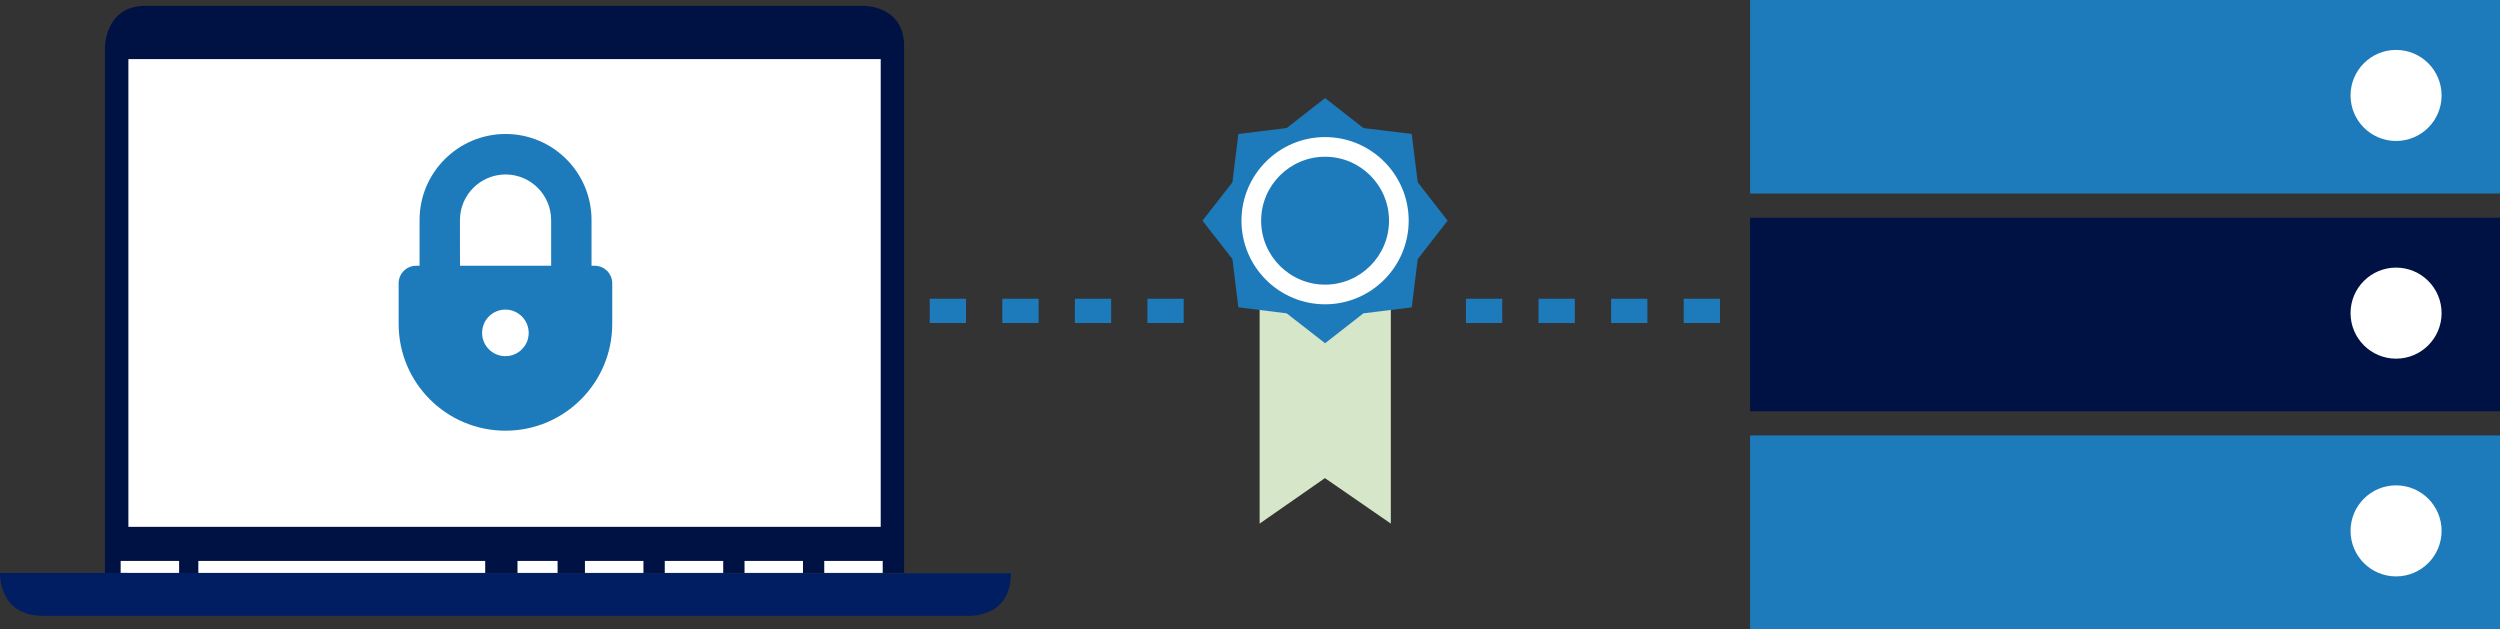 <svg id="Layer_1" xmlns="http://www.w3.org/2000/svg" xmlns:xlink="http://www.w3.org/1999/xlink" width="500.82" height="126" viewBox="0 0 500.82 126" style="enable-background:new 0 0 500.82 126;"><rect x="0" y="0" width="500.82" height="126" fill="#333333" stroke="none"/><style>.st0{fill:#1d7bbb;}
.st1{fill:#014;}
.st2{fill:#FFFFFF;}
.st3{fill:#001E61;}
.st4{fill:#FFFFFF;}
.st5{fill:#D5E6C9;}
.st6{fill:#1d7bbb;}</style><g><g><path class="st0" d="M373.63 64.7h-7.27v-4.85h7.27V64.7zm-14.53.0h-7.27v-4.85h7.27V64.7zm-14.54.0h-7.27v-4.85h7.27V64.7zm-14.54.0h-7.27v-4.85h7.27V64.7zm-14.54.0h-7.27v-4.85h7.27V64.7zm-14.54.0h-7.27v-4.85h7.27V64.7z"/></g><g><path class="st0" d="M237.13 64.7h-7.27v-4.85h7.27V64.7zm-14.53.0h-7.27v-4.85h7.27V64.7zm-14.54.0h-7.27v-4.85h7.27V64.7zm-14.54.0h-7.27v-4.85h7.27V64.7zm-14.54.0h-7.27v-4.85h7.27V64.7zm-14.54.0h-7.27v-4.85h7.27V64.7z"/></g><g><g><path class="st1" d="M21.03 114.77V9.25s.12-8.08 8.09-8.08h143.92s8.08-.09 8.08 8.08v105.52H21.03z"/></g><g><rect x="24.17" y="112.37" class="st2" width="11.71" height="2.4"/></g><g><rect x="103.67" y="112.37" class="st2" width="8.03" height="2.4"/></g><g><rect x="117.18" y="112.37" class="st2" width="11.72" height="2.4"/></g><g><rect x="133.17" y="112.37" class="st2" width="11.71" height="2.4"/></g><g><rect x="149.15" y="112.37" class="st2" width="11.71" height="2.4"/></g><g><rect x="165.12" y="112.37" class="st2" width="11.71" height="2.4"/></g><g><rect x="39.73" y="112.37" class="st2" width="57.47" height="2.4"/></g><g><path class="st3" d="M0 114.77s-.41 8.6 8.6 8.6H194s8.51.5 8.51-8.51L0 114.77z"/></g><g><rect x="25.72" y="11.84" class="st4" width="150.71" height="93.7"/></g><g><g><path class="st0" d="M119.14 53.24h-.64v-9.16c0-9.52-7.7-17.23-17.21-17.24-9.52.01-17.24 7.72-17.24 17.24v9.16h-.69c-1.93.0-3.5 1.57-3.5 3.51v8.13c-.01 11.82 9.58 21.4 21.4 21.4 11.81.0 21.39-9.58 21.39-21.4v-8.14C122.65 54.82 121.07 53.24 119.14 53.24zm-17.9 18.11c-2.57.0-4.66-2.09-4.66-4.66.0-2.58 2.09-4.67 4.66-4.67 2.58.0 4.67 2.09 4.67 4.67C105.92 69.26 103.82 71.35 101.24 71.35zm9.17-18.11H92.15l-.01-9.16c.01-5.05 4.1-9.12 9.14-9.13 5.03.01 9.11 4.08 9.13 9.13v9.16z"/></g></g></g><g><g><polygon class="st5" points="278.62,104.89 265.42,95.78 252.34,104.89 252.34,29.97 278.62,29.97"/></g><g><polygon class="st0" points="282.81,26.84 284.01,36.52 290,44.21 284.01,51.9 282.81,61.57 273.13,62.77 265.45,68.76 257.76,62.77 248.08,61.57 246.89,51.9 240.89,44.21 246.89,36.52 248.08,26.84 257.76,25.65 265.45,19.65 273.13,25.65"/></g><g><g><path class="st4" d="M265.45 60.96c-9.24.0-16.75-7.52-16.75-16.75.0-9.24 7.52-16.75 16.75-16.75 9.24.0 16.75 7.52 16.75 16.75S274.68 60.96 265.45 60.96zm0-29.56c-7.06.0-12.81 5.75-12.81 12.81s5.75 12.81 12.81 12.81 12.81-5.75 12.81-12.81c0-7.07-5.75-12.81-12.81-12.81z"/></g></g></g><g><g><rect x="350.59" y="43.62" class="st1" width="150.23" height="38.77"/></g><g><rect x="350.59" class="st6" width="150.23" height="38.77"/></g><g><rect x="350.59" y="87.23" class="st6" width="150.23" height="38.77"/></g><g><circle class="st4" cx="480" cy="62.73" r="9.12"/></g><g><circle class="st4" cx="480" cy="19.12" r="9.12"/></g><g><circle class="st4" cx="480" cy="106.35" r="9.12"/></g></g></g></svg>